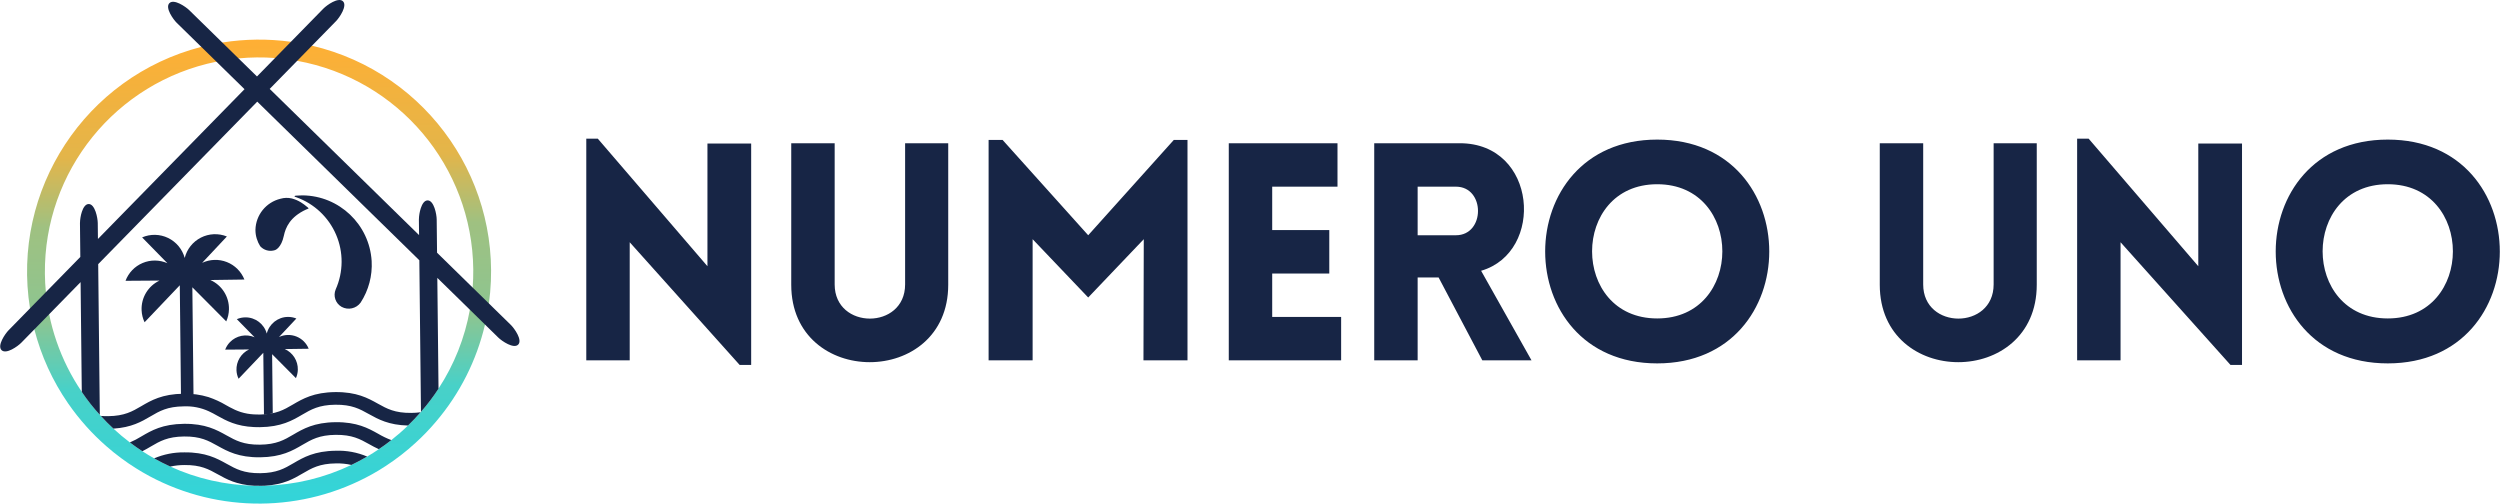 <svg xmlns="http://www.w3.org/2000/svg" width="278" height="56" viewBox="0 0 278 56" fill="none"><path fill-rule="evenodd" clip-rule="evenodd" d="M235.806 40.071H230.977V15.422H232.26L244.45 29.604V15.962H249.312V40.578H248.029L235.806 26.937V40.071ZM265.519 15.523C282.132 15.523 282.132 40.409 265.519 40.409C248.906 40.409 248.906 15.523 265.519 15.523ZM265.519 20.487C255.861 20.487 255.861 35.411 265.519 35.411C275.176 35.411 275.176 20.487 265.519 20.487ZM209.03 15.928V31.664C209.03 43.144 226.487 43.144 226.487 31.664V15.928H221.692V31.63C221.692 36.695 213.859 36.695 213.859 31.63V15.928H209.03ZM184.282 15.523C200.895 15.523 200.895 40.409 184.282 40.409C167.67 40.409 167.67 15.523 184.282 15.523ZM184.282 20.487C174.625 20.487 174.625 35.411 184.282 35.411C193.939 35.411 193.939 20.487 184.282 20.487ZM164.835 40.071L159.972 30.853H157.642V40.071H152.814V15.928H162.336C170.946 15.928 171.79 28.051 164.699 30.11L170.305 40.071H164.835ZM157.642 26.16H161.897C165.172 26.16 165.172 20.757 161.897 20.757H157.642V26.16ZM136.64 40.071V15.928H148.729V20.757H141.469V25.586H147.817V30.414H141.469V35.243H149.134V40.071H136.64ZM132.049 15.558H130.53L121.008 26.16L111.486 15.558H109.933V40.071H114.828V26.599L121.008 33.082L127.187 26.599L127.153 40.071H132.049V15.558ZM87.986 31.664V15.928H92.815V31.63C92.815 36.695 100.648 36.695 100.648 31.63V15.928H105.443V31.664C105.443 43.144 87.986 43.144 87.986 31.664ZM65.195 40.071H70.024V26.937L82.247 40.578H83.53V15.962H78.668V29.604L66.478 15.422H65.195V40.071Z" fill="#172545"></path><path fill-rule="evenodd" clip-rule="evenodd" d="M32.34 4.645C33.133 4.752 33.918 4.896 34.686 5.078C47.656 8.122 56.181 20.534 54.367 33.733C54.259 34.526 54.115 35.31 53.934 36.079C53.003 40.068 51.131 43.777 48.475 46.895C47.77 47.729 47.012 48.515 46.204 49.249C45.682 49.729 45.14 50.185 44.579 50.618C44.029 51.044 43.463 51.447 42.879 51.827C42.393 52.147 41.896 52.448 41.387 52.731C33.704 57.014 24.369 57.093 16.614 52.941C16.102 52.666 15.604 52.375 15.114 52.066C14.544 51.711 13.989 51.332 13.451 50.928C12.894 50.519 12.356 50.086 11.837 49.627C11.04 48.932 10.287 48.189 9.582 47.401C8.86 46.595 8.189 45.745 7.573 44.855C5.842 42.354 4.57 39.565 3.817 36.617C3.619 35.853 3.458 35.072 3.334 34.282C1.236 21.125 9.492 8.532 22.394 5.21C23.158 5.012 23.939 4.851 24.73 4.727C27.249 4.326 29.813 4.299 32.34 4.645ZM52.251 34.431C52.399 33.616 52.502 32.792 52.561 31.965C52.612 31.3 52.634 30.627 52.627 29.946C52.503 18.52 44.283 8.791 33.038 6.761C32.223 6.612 31.4 6.509 30.573 6.451C29.908 6.399 29.235 6.377 28.553 6.385C27.872 6.391 27.199 6.428 26.536 6.494C25.71 6.57 24.889 6.691 24.077 6.857C12.878 9.129 4.87 19.032 4.992 30.458C4.998 31.14 5.035 31.812 5.101 32.476C5.177 33.301 5.298 34.122 5.464 34.934C6.299 39.068 8.22 42.904 11.029 46.048L11.029 46.048C11.089 46.115 11.149 46.183 11.212 46.25C11.656 46.743 12.124 47.213 12.613 47.663C13.195 48.205 13.806 48.718 14.442 49.198C14.891 49.541 15.354 49.867 15.829 50.175C16.255 50.453 16.692 50.717 17.138 50.97C17.723 51.3 18.324 51.605 18.94 51.883C21.867 53.22 25.035 53.944 28.251 54.011C28.475 54.023 28.709 54.029 28.958 54.026C29.131 54.025 29.294 54.02 29.456 54.01C32.788 53.926 36.065 53.14 39.072 51.701L39.075 51.701C39.674 51.415 40.261 51.103 40.832 50.769C41.273 50.51 41.705 50.239 42.126 49.949C42.603 49.631 43.066 49.294 43.515 48.939C44.161 48.432 44.781 47.892 45.369 47.319C45.858 46.848 46.326 46.356 46.773 45.842L46.882 45.714C47.564 44.923 48.193 44.087 48.763 43.211C50.506 40.549 51.692 37.563 52.251 34.431Z" fill="url(#paint0_linear_3592_796)"></path><path d="M56.804 36.13C56.204 35.543 55.358 34.715 54.366 33.745C53.803 33.194 53.198 32.598 52.56 31.977L50.352 29.816L48.6 28.101L48.56 24.39C48.554 23.844 48.263 22.275 47.548 22.283C47.192 22.287 46.947 22.682 46.794 23.145C46.662 23.554 46.59 23.981 46.581 24.411L46.6 26.144L29.99 9.887L33.038 6.773L34.685 5.09L37.367 2.349C37.748 1.961 38.65 0.645 38.138 0.144C37.629 -0.356 36.333 0.576 35.953 0.965C35.676 1.248 34.322 2.631 32.34 4.657C31.797 5.211 31.204 5.817 30.572 6.463L28.576 8.503L26.535 6.506C25.89 5.874 25.284 5.281 24.73 4.739C22.704 2.756 21.321 1.402 21.038 1.125C20.649 0.745 19.333 -0.16 18.835 0.352C18.335 0.863 19.265 2.159 19.653 2.54L22.394 5.222L24.077 6.869L27.191 9.917L10.89 26.573L10.871 24.795C10.865 24.249 10.574 22.68 9.858 22.688C9.502 22.692 9.258 23.087 9.104 23.55C8.972 23.959 8.901 24.386 8.892 24.816L8.932 28.573C8.132 29.39 7.553 29.982 7.263 30.279C6.527 31.03 5.797 31.776 5.101 32.488C4.477 33.122 3.884 33.731 3.333 34.294C2.363 35.285 1.535 36.131 0.948 36.731C0.568 37.12 -0.337 38.435 0.174 38.936C0.686 39.437 1.982 38.504 2.362 38.115L3.817 36.63L5.464 34.947L8.677 31.663L8.962 31.372L9.094 43.582C9.699 44.479 10.37 45.33 11.1 46.13C11.098 46.009 11.097 45.825 11.095 45.698L10.92 29.372L28.606 11.302L46.63 28.942L46.807 45.367C46.808 45.495 46.807 45.681 46.808 45.8C47.519 44.988 48.172 44.127 48.763 43.223L48.63 30.9L48.967 31.23L52.251 34.443L53.934 36.091L55.419 37.545C55.808 37.925 57.124 38.83 57.624 38.318C58.125 37.807 57.192 36.511 56.804 36.13Z" fill="#172545"></path><path fill-rule="evenodd" clip-rule="evenodd" d="M42.009 44.881C43.025 45.447 43.901 45.935 45.733 45.915C46.081 45.913 46.428 45.889 46.772 45.842C46.327 46.355 45.859 46.847 45.369 47.319C43.225 47.271 42.053 46.619 41.012 46.04C39.997 45.474 39.121 44.986 37.289 45.005C35.463 45.025 34.595 45.532 33.592 46.119C32.504 46.756 31.274 47.476 28.888 47.502C28.67 47.504 28.461 47.501 28.263 47.491C26.274 47.403 25.154 46.779 24.152 46.221L24.152 46.221C23.837 46.043 23.532 45.874 23.208 45.728C22.338 45.331 21.387 45.145 20.432 45.187C18.605 45.206 17.737 45.713 16.737 46.301C15.742 46.883 14.624 47.536 12.613 47.663C12.124 47.213 11.655 46.743 11.212 46.25C11.48 46.273 11.749 46.282 12.018 46.278C13.844 46.258 14.712 45.751 15.713 45.164C16.8 44.527 18.033 43.807 20.417 43.782C21.352 43.756 22.285 43.883 23.18 44.156C23.868 44.387 24.529 44.691 25.152 45.062C25.277 45.134 25.402 45.204 25.527 45.27C25.924 45.493 26.342 45.678 26.774 45.819C27.252 45.969 27.747 46.057 28.247 46.081C28.443 46.093 28.652 46.099 28.872 46.097C30.702 46.077 31.567 45.57 32.57 44.983L32.57 44.983C33.657 44.346 34.891 43.626 37.274 43.6C39.66 43.575 40.909 44.268 42.009 44.881L42.009 44.881ZM37.31 46.947C34.928 46.973 33.695 47.695 32.608 48.331L32.606 48.333L32.606 48.333C31.603 48.92 30.738 49.427 28.909 49.447C27.079 49.466 26.203 48.978 25.188 48.412L25.188 48.412L25.186 48.411C24.086 47.798 22.837 47.103 20.453 47.129C18.071 47.154 16.837 47.876 15.751 48.513L15.749 48.514C15.331 48.774 14.893 49.003 14.441 49.198C14.892 49.541 15.354 49.867 15.829 50.175C16.169 50.005 16.478 49.826 16.773 49.651C17.773 49.063 18.642 48.556 20.468 48.537C22.297 48.517 23.173 49.005 24.188 49.571L24.188 49.571C25.289 50.184 26.538 50.877 28.924 50.852C31.31 50.826 32.54 50.106 33.628 49.469C34.631 48.882 35.499 48.375 37.325 48.355C39.157 48.336 40.033 48.824 41.048 49.39L41.048 49.39C41.384 49.578 41.734 49.773 42.126 49.949C42.603 49.63 43.066 49.294 43.515 48.939C43.005 48.746 42.514 48.509 42.045 48.231L42.043 48.23C40.943 47.617 39.694 46.922 37.31 46.947ZM32.64 51.505L32.64 51.505C31.637 52.092 30.772 52.599 28.943 52.619C27.114 52.638 26.238 52.15 25.222 51.584L25.222 51.584L25.212 51.579C24.114 50.97 22.866 50.278 20.487 50.303C19.336 50.29 18.195 50.517 17.138 50.97C17.724 51.3 18.325 51.605 18.94 51.884C19.453 51.768 19.976 51.711 20.502 51.711C22.331 51.692 23.207 52.18 24.222 52.746L24.222 52.746C25.209 53.295 26.313 53.908 28.251 54.011C28.522 54.02 28.794 54.023 29.065 54.02H29.065C29.195 54.018 29.325 54.017 29.455 54.01C31.521 53.897 32.653 53.235 33.662 52.644C34.665 52.057 35.533 51.55 37.359 51.53C37.935 51.516 38.51 51.573 39.072 51.701L39.074 51.701C39.673 51.415 40.261 51.103 40.831 50.769C39.73 50.3 38.54 50.08 37.344 50.122C34.968 50.148 33.735 50.866 32.65 51.499L32.64 51.505Z" fill="#172545"></path><path fill-rule="evenodd" clip-rule="evenodd" d="M23.393 31.138L27.177 31.084C26.823 30.196 26.117 29.493 25.228 29.142C24.339 28.791 23.344 28.823 22.479 29.229L25.229 26.296C24.293 25.918 23.239 25.964 22.34 26.422C21.441 26.88 20.784 27.705 20.54 28.684C20.275 27.711 19.601 26.9 18.693 26.461C17.784 26.022 16.73 25.999 15.803 26.398L18.615 29.27C17.741 28.883 16.746 28.873 15.865 29.243C14.983 29.613 14.293 30.33 13.958 31.226L17.743 31.199C16.471 31.797 15.684 33.101 15.746 34.505C15.766 34.967 15.878 35.419 16.077 35.836L19.993 31.723L20.123 43.843C20.171 43.84 20.219 43.839 20.267 43.839C20.685 43.832 21.102 43.852 21.517 43.899L21.389 31.946L25.158 35.738C25.347 35.317 25.45 34.862 25.46 34.401C25.492 32.996 24.677 31.709 23.393 31.138ZM31.667 38.817L34.327 38.78C34.076 38.157 33.58 37.665 32.956 37.419C32.332 37.172 31.634 37.193 31.025 37.476L32.956 35.42C32.656 35.296 32.334 35.236 32.01 35.241C30.898 35.254 29.934 36.016 29.664 37.095C29.371 36.021 28.391 35.28 27.279 35.291C26.954 35.294 26.634 35.361 26.337 35.491L28.312 37.505C27.366 37.092 26.264 37.316 25.553 38.063C25.329 38.298 25.155 38.576 25.042 38.88L27.699 38.86C26.807 39.283 26.254 40.198 26.296 41.184C26.31 41.508 26.39 41.825 26.53 42.118L29.28 39.23L29.354 46.124C29.683 46.1 30.01 46.048 30.331 45.969L30.26 39.386L32.906 42.049C33.039 41.754 33.112 41.435 33.119 41.111C33.142 40.124 32.569 39.219 31.667 38.817Z" fill="#172545"></path><path fill-rule="evenodd" clip-rule="evenodd" d="M32.76 21.808C32.76 21.806 32.761 21.805 32.761 21.803C32.783 21.762 32.963 21.752 32.963 21.752C33.189 21.733 33.418 21.724 33.649 21.725C37.729 21.768 41.081 24.957 41.328 29.03C41.421 30.662 40.991 32.28 40.1 33.651C39.614 34.318 38.708 34.519 37.985 34.121C37.307 33.733 37.025 32.901 37.329 32.182L37.333 32.17C38.191 30.238 38.205 28.035 37.371 26.092C36.538 24.149 34.933 22.641 32.942 21.931C32.734 21.88 32.75 21.836 32.76 21.808ZM34.227 23.226C34.178 23.241 34.111 23.263 34.035 23.302C32.261 24.119 31.759 25.285 31.562 26.221C31.277 27.569 30.62 27.798 30.603 27.804C30.603 27.805 30.602 27.805 30.602 27.805C30.551 27.825 30.497 27.841 30.442 27.851C29.892 27.981 29.315 27.801 28.936 27.381C28.935 27.379 28.934 27.377 28.932 27.376C28.77 27.118 28.642 26.839 28.554 26.547L28.552 26.542C28.454 26.223 28.404 25.892 28.405 25.558C28.443 23.907 29.587 22.487 31.193 22.1C31.601 21.983 32.031 21.971 32.444 22.068C32.798 22.16 33.137 22.303 33.45 22.494C33.7 22.649 33.938 22.823 34.162 23.015C34.165 23.017 34.168 23.02 34.171 23.022C34.237 23.076 34.325 23.148 34.307 23.189C34.301 23.203 34.272 23.212 34.227 23.226Z" fill="#172545"></path><defs><linearGradient id="paint0_linear_3592_796" x1="2.733" y1="4.683" x2="3.288" y2="56.276" gradientUnits="userSpaceOnUse"><stop stop-color="#FFAF34"></stop><stop offset="0.25" stop-color="#E3B54A"></stop><stop offset="0.4" stop-color="#9FC181"></stop><stop offset="0.6" stop-color="#8CC591"></stop><stop offset="0.75" stop-color="#48D1C8"></stop><stop offset="1" stop-color="#32D4D9"></stop></linearGradient></defs></svg>